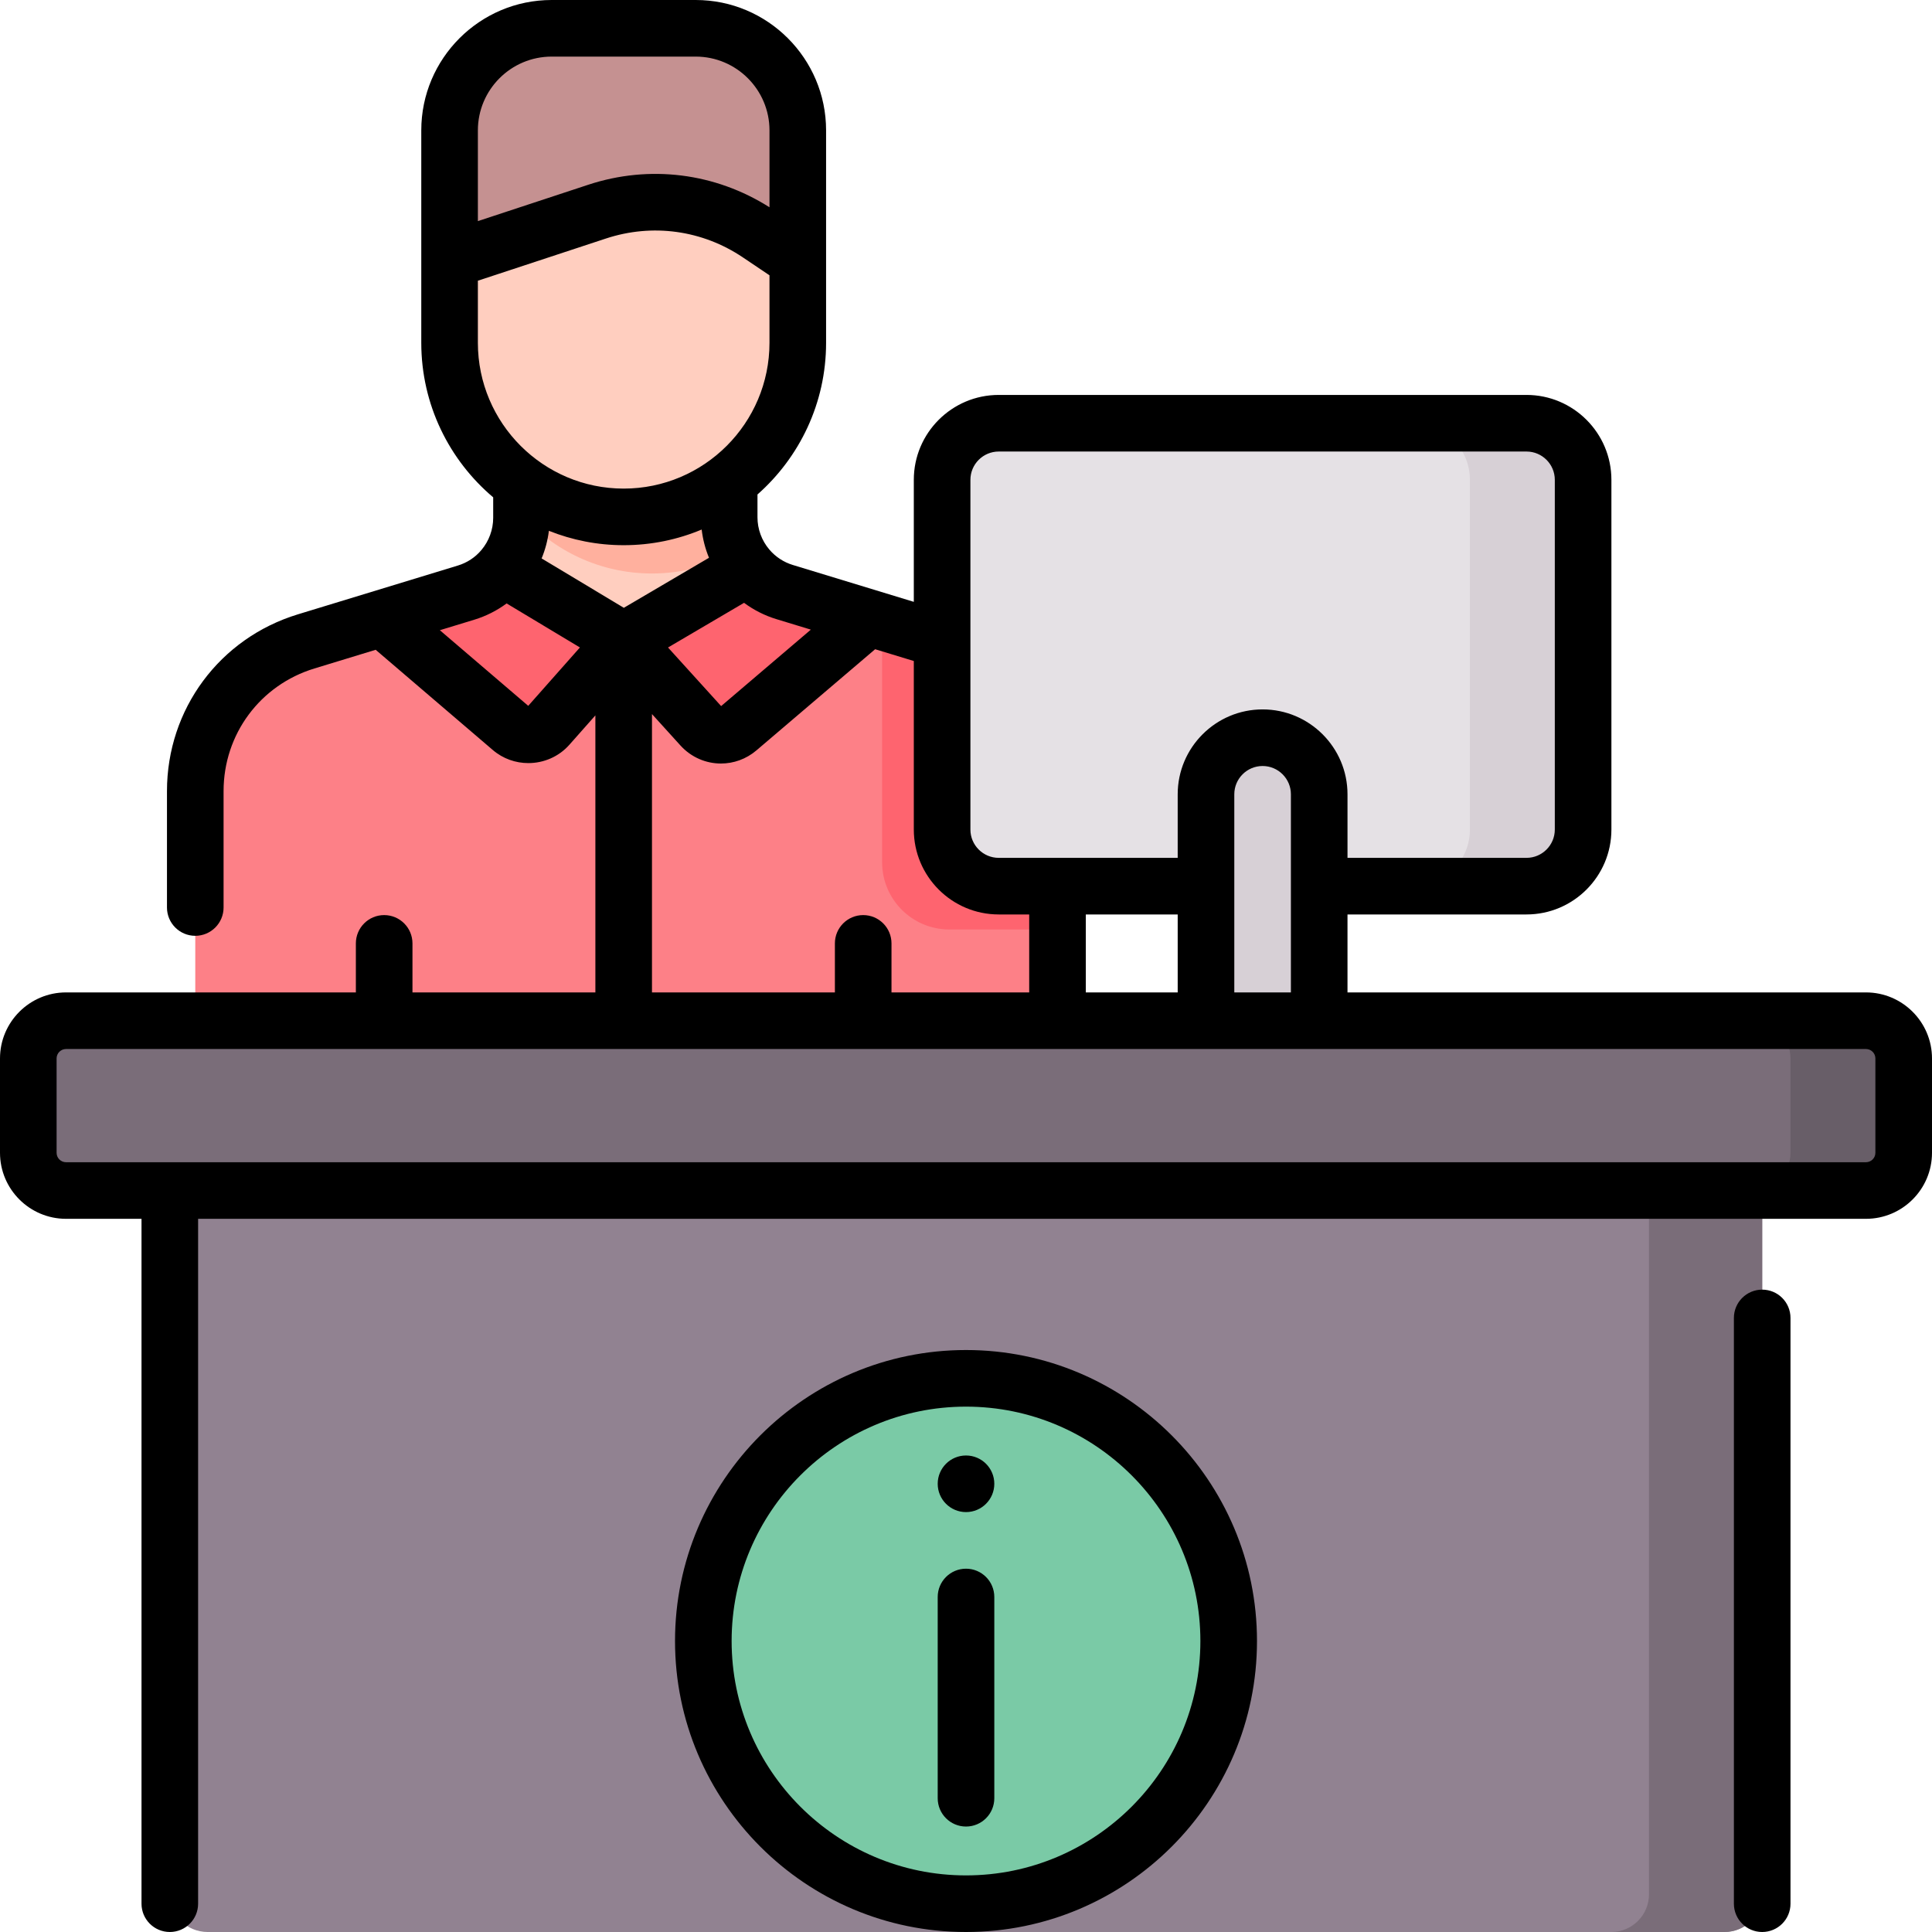 <svg xmlns="http://www.w3.org/2000/svg" id="Capa_1" height="512" viewBox="0 0 512 512" width="512"><g><g><g><path d="m280.254 209.66v60.84h-228.505v-60.851c0-18.238 11.922-34.35 29.378-39.671l42.39-12.927c3.914-1.195 7.289-3.47 9.796-6.453 3.078-3.65 4.888-8.347 4.888-13.372v-24.458h55.042v24.309c0 5.036 1.82 9.754 4.919 13.403 2.507 2.962 5.861 5.226 9.764 6.421l42.94 13.086c17.456 5.323 29.388 21.424 29.388 39.673z" fill="#fd8087"></path></g><path d="m165.283 169.798-20.002 22.595c-2.532 2.86-6.89 3.162-9.792.679l-34.187-29.251 22.216-6.77c3.914-1.195 7.289-3.47 9.796-6.453z" fill="#fe646f"></path><path d="m230.174 163.684-34.568 29.46c-2.879 2.453-7.186 2.176-9.726-.626l-20.597-22.719 32.879-19.317c2.507 2.962 5.861 5.226 9.764 6.421z" fill="#fe646f"></path><g><path d="m198.16 150.48-32.88 19.32-31.97-19.2c3.08-3.65 4.89-8.35 4.89-13.37v-24.46h55.04v24.31c0 5.03 1.82 9.75 4.92 13.4z" fill="#ffcebf"></path></g><g><path d="m138.2 112.77v23.599c8.454 9.57 20.809 15.612 34.583 15.612 8.185 0 15.867-2.141 22.532-5.879-1.333-2.753-2.075-5.823-2.075-9.022v-24.31z" fill="#ffb09e"></path><path d="m165.283 136.981c-25.482 0-46.139-20.657-46.139-46.139v-56.294c0-14.938 12.11-27.048 27.048-27.048h38.181c14.938 0 27.048 12.11 27.048 27.048v56.294c0 25.482-20.657 46.139-46.138 46.139z" fill="#ffcebf"></path><path d="m184.373 7.5h-38.181c-14.938 0-27.048 12.11-27.048 27.048v34.415l39.099-12.881c14.418-4.75 30.223-2.57 42.816 5.906l10.363 6.975v-34.415c0-14.938-12.11-27.048-27.049-27.048z" fill="#c59191"></path></g><g><path d="m494.5 315.5h-477c-5.523 0-10-4.477-10-10v-25c0-5.523 4.477-10 10-10h477c5.523 0 10 4.477 10 10v25c0 5.523-4.477 10-10 10z" fill="#7a6d79"></path></g><path d="m494.5 270.5h-30c5.523 0 10 4.477 10 10v25c0 5.523-4.477 10-10 10h30c5.523 0 10-4.477 10-10v-25c0-5.523-4.477-10-10-10z" fill="#685e68"></path><g><path d="m45.002 502v-186.5h422v186.5c0 5.523-4.477 10-10 10h-402c-5.523 0-10-4.477-10-10z" fill="#918291"></path></g><path d="m437.002 315.5v186.5c0 5.523-4.477 10-10 10h30c5.523 0 10-4.477 10-10v-186.5z" fill="#7a6d79"></path><path d="m250.866 169.989-17.094-5.209v63.735c0 9.834 7.972 17.807 17.807 17.807h28.675v-36.662c0-18.249-11.932-34.35-29.388-39.671z" fill="#fe646f"></path><path d="m404.539 234.843h-139.874c-8.284 0-15-6.716-15-15v-92.687c0-8.284 6.716-15 15-15h139.874c8.284 0 15 6.716 15 15v92.687c0 8.285-6.716 15-15 15z" fill="#e5e1e5"></path><path d="m404.539 112.157h-30c8.284 0 15 6.716 15 15v92.687c0 8.284-6.716 15-15 15h30c8.284 0 15-6.716 15-15v-92.687c0-8.285-6.716-15-15-15z" fill="#d7d0d6"></path><path d="m349.602 270.5h-30v-60c0-8.284 6.716-15 15-15 8.284 0 15 6.716 15 15z" fill="#d7d0d6"></path><g><circle cx="256.002" cy="434.886" fill="#7acaa6" r="69.614"></circle></g></g><path d="m256.002 415.721c-4.143 0-7.5 3.357-7.5 7.5v53.331c0 4.143 3.357 7.5 7.5 7.5s7.5-3.357 7.5-7.5v-53.331c0-4.143-3.357-7.5-7.5-7.5zm0-30.001c-4.142 0-7.5 3.358-7.5 7.5s3.358 7.5 7.5 7.5 7.5-3.358 7.5-7.5-3.358-7.5-7.5-7.5zm0-27.949c-42.521 0-77.114 34.594-77.114 77.114s34.593 77.115 77.114 77.115 77.114-34.594 77.114-77.114-34.594-77.115-77.114-77.115zm0 139.229c-34.25 0-62.114-27.864-62.114-62.114s27.864-62.114 62.114-62.114 62.114 27.864 62.114 62.114-27.864 62.114-62.114 62.114zm238.498-234h-137.398v-20.66h47.438c12.406 0 22.5-10.093 22.5-22.5v-92.68c0-12.407-10.094-22.5-22.5-22.5h-139.87c-12.406 0-22.5 10.093-22.5 22.5v32.334l-32.057-9.769c-2.434-.74-4.589-2.157-6.237-4.1-2.022-2.381-3.136-5.415-3.136-8.544v-6.039c11.138-9.836 18.182-24.206 18.182-40.198v-56.296c0-19.049-15.498-34.548-34.549-34.548h-38.181c-19.05 0-34.549 15.499-34.549 34.548v56.294c0 16.408 7.413 31.11 19.057 40.957v5.431c0 3.117-1.109 6.147-3.137 8.55-1.621 1.933-3.774 3.348-6.232 4.096l-42.387 12.93c-20.752 6.323-34.694 25.148-34.694 46.844v30.85c0 4.142 3.357 7.5 7.5 7.5s7.5-3.358 7.5-7.5v-30.85c0-15.051 9.671-28.11 24.068-32.496l16.24-4.954 31.053 26.57c2.712 2.32 6.066 3.458 9.409 3.458 4.023 0 8.03-1.648 10.875-4.863l6.887-7.779v73.414h-48.474v-12.991c0-4.142-3.357-7.5-7.5-7.5s-7.5 3.358-7.5 7.5v12.991h-76.808c-9.649 0-17.5 7.851-17.5 17.5v25c0 9.649 7.851 17.5 17.5 17.5h20.002v181.5c0 4.143 3.357 7.5 7.5 7.5s7.5-3.357 7.5-7.5v-181.5h441.998c9.649 0 17.5-7.851 17.5-17.5v-25c0-9.649-7.851-17.5-17.5-17.5zm-237.33-93.388c0-.022 0-.045 0-.067v-42.385c0-4.136 3.364-7.5 7.5-7.5h139.87c4.136 0 7.5 3.364 7.5 7.5v92.68c0 4.136-3.364 7.5-7.5 7.5h-47.438v-16.84c0-12.407-10.094-22.5-22.5-22.5s-22.5 10.093-22.5 22.5v16.84h-47.432c-4.136 0-7.5-3.364-7.5-7.5zm84.932 65.266v28.122h-15v-52.5c0-4.136 3.364-7.5 7.5-7.5s7.5 3.364 7.5 7.5v24.301c0 .013-.002.025-.002.039s.002.025.002.038zm-30 7.462v20.66h-24.352v-20.66zm-69.932-67.165v44.665c0 12.407 10.094 22.5 22.5 22.5h8.08v20.66h-36.494v-12.991c0-4.142-3.357-7.5-7.5-7.5s-7.5 3.358-7.5 7.5v12.991h-48.474v-73.763l7.541 8.318c2.873 3.169 6.792 4.787 10.735 4.787 3.324 0 6.667-1.15 9.413-3.49l31.447-26.801zm-36.427-11.101 9.141 2.786-23.774 20.261-14.077-15.528 20.149-11.838c2.574 1.905 5.459 3.375 8.561 4.319zm-79.099-129.526c0-10.779 8.77-19.548 19.549-19.548h38.181c10.779 0 19.549 8.77 19.549 19.548v20.382c-14.377-9.123-31.784-11.321-48.026-5.97l-29.252 9.637v-24.049zm0 56.294v-16.452l33.945-11.183c12.309-4.055 25.532-2.23 36.282 5.005l7.051 4.745v17.886c0 21.306-17.334 38.639-38.64 38.639s-38.638-17.334-38.638-38.64zm13.346 96.211-23.423-20.041 9.136-2.787c3.11-.947 5.993-2.415 8.557-4.31l19.427 11.668zm3.546-39.064c.965-2.338 1.615-4.797 1.927-7.319 6.136 2.449 12.82 3.811 19.819 3.811 7.323 0 14.305-1.479 20.67-4.147.301 2.581.957 5.095 1.94 7.482l-22.568 13.259zm353.464 157.511c0 1.379-1.121 2.5-2.5 2.5h-477c-1.379 0-2.5-1.121-2.5-2.5v-25c0-1.379 1.121-2.5 2.5-2.5h477c1.379 0 2.5 1.121 2.5 2.5zm-29.998 36.266c-4.143 0-7.5 3.357-7.5 7.5v155.234c0 4.143 3.357 7.5 7.5 7.5s7.5-3.357 7.5-7.5v-155.234c0-4.143-3.357-7.5-7.5-7.5z"></path></g></svg>